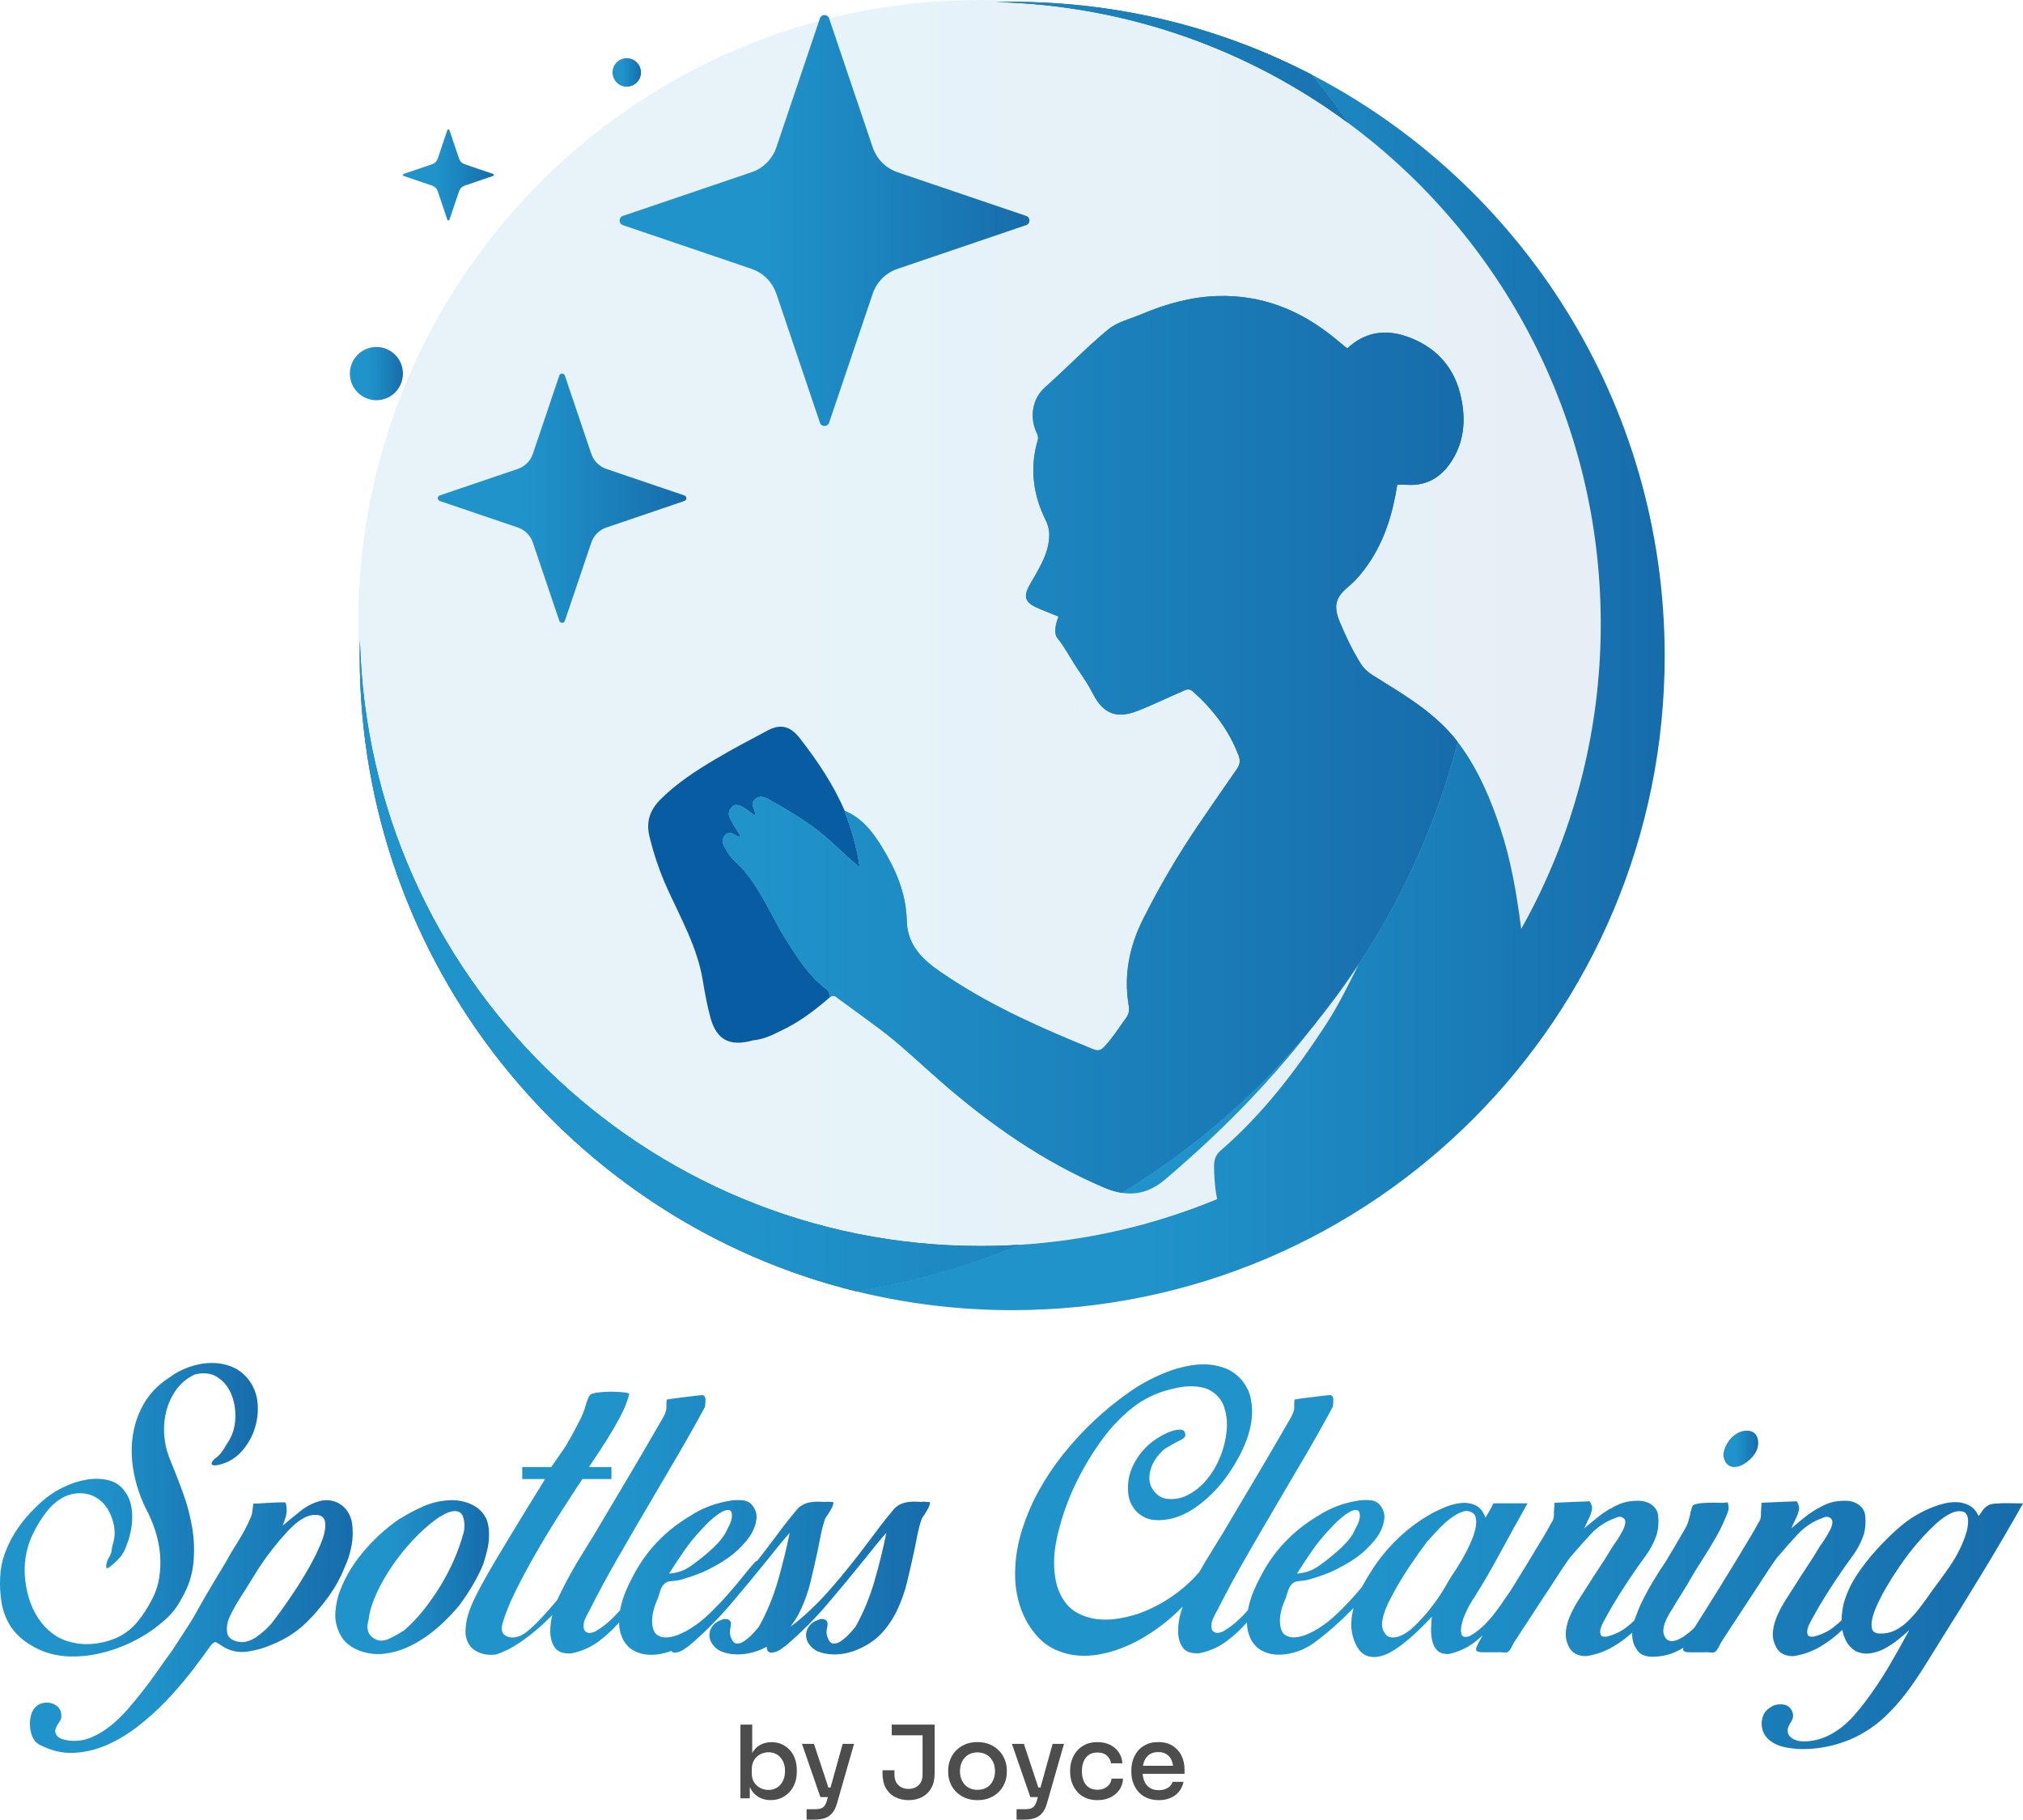 <svg xmlns="http://www.w3.org/2000/svg" width="169" height="152" viewBox="0 0 169 152" fill="none"><g clip-path="url(#clip0_688_78)"><path opacity="0.11" d="M81.827 104.054C110.49 104.054 133.725 80.76 133.725 52.027C133.725 23.293 110.49 0 81.827 0C53.165 0 29.93 23.293 29.93 52.027C29.93 80.76 53.165 104.054 81.827 104.054Z" fill="url(#paint0_linear_688_78)"></path><path d="M5.863 138.371C6.624 138.389 7.386 138.318 8.146 138.156C8.907 137.994 9.64 137.765 10.344 137.47C11.048 137.175 11.695 136.836 12.285 136.454C12.875 136.072 13.421 135.648 13.926 135.18C14.43 134.713 14.845 134.164 15.167 133.534C15.719 132.6 16.047 131.628 16.151 130.617C16.256 129.606 16.222 128.594 16.052 127.583C15.88 126.572 15.609 125.567 15.238 124.565C14.868 123.563 14.492 122.605 14.111 121.689C13.883 121.08 13.749 120.435 13.712 119.758C13.673 119.081 13.74 118.427 13.912 117.798C14.084 117.169 14.359 116.591 14.74 116.067C15.121 115.543 15.624 115.127 16.252 114.823C16.995 114.633 17.622 114.699 18.136 115.024C18.65 115.349 19.035 115.806 19.292 116.397C19.549 116.989 19.673 117.637 19.663 118.343C19.652 119.048 19.496 119.679 19.191 120.232C19.039 120.48 18.872 120.751 18.691 121.047C18.511 121.344 18.296 121.587 18.05 121.777C17.954 121.834 17.869 121.911 17.793 122.006C17.716 122.102 17.679 122.188 17.679 122.264C17.679 122.34 17.741 122.388 17.865 122.408C17.989 122.427 18.212 122.388 18.535 122.294C19.182 122.104 19.739 121.746 20.205 121.221C20.671 120.696 21.018 120.101 21.247 119.433C21.476 118.765 21.57 118.079 21.532 117.373C21.494 116.668 21.295 116.039 20.933 115.485C20.552 114.912 20.081 114.498 19.52 114.24C18.959 113.983 18.36 113.855 17.723 113.855C17.086 113.855 16.452 113.965 15.825 114.184C15.197 114.404 14.644 114.694 14.169 115.056C13.217 115.667 12.494 116.41 12 117.288C11.505 118.166 11.195 119.1 11.072 120.092C10.948 121.083 10.991 122.095 11.2 123.125C11.41 124.155 11.743 125.128 12.2 126.043C12.505 126.615 12.76 127.226 12.971 127.873C13.18 128.522 13.313 129.176 13.37 129.833C13.427 130.491 13.403 131.15 13.299 131.808C13.194 132.465 12.98 133.09 12.657 133.682C12.352 134.274 11.987 134.841 11.558 135.384C11.129 135.928 10.611 136.362 10.003 136.687C9.451 136.973 8.828 137.168 8.133 137.273C7.439 137.378 6.787 137.364 6.178 137.23C5.494 137.097 4.904 136.845 4.409 136.472C3.915 136.1 3.5 135.656 3.168 135.141C2.835 134.626 2.578 134.059 2.397 133.439C2.217 132.819 2.107 132.195 2.069 131.564C2.031 130.916 2.082 130.272 2.226 129.633C2.369 128.994 2.592 128.398 2.897 127.845C3.163 127.312 3.501 126.782 3.911 126.257C4.32 125.732 4.8 125.327 5.352 125.041C5.923 124.774 6.508 124.684 7.107 124.769C7.706 124.855 8.224 125.137 8.663 125.613C9.005 125.995 9.262 126.482 9.434 127.072C9.606 127.664 9.624 128.227 9.491 128.76C9.395 129.066 9.343 129.304 9.333 129.475C9.323 129.647 9.243 129.866 9.09 130.132C9.052 130.189 9.009 130.28 8.962 130.404C8.915 130.529 8.886 130.642 8.877 130.747C8.867 130.852 8.877 130.929 8.906 130.976C8.934 131.024 9.015 131.001 9.148 130.905C9.471 130.658 9.757 130.395 10.005 130.118C10.251 129.842 10.462 129.446 10.632 128.931C10.746 128.627 10.841 128.293 10.918 127.929C10.994 127.567 11.036 127.2 11.045 126.827C11.054 126.456 11.021 126.093 10.946 125.74C10.87 125.387 10.737 125.058 10.547 124.752C10.185 124.18 9.709 123.818 9.12 123.665C8.53 123.512 7.916 123.489 7.279 123.594C6.641 123.698 6.018 123.894 5.409 124.18C4.799 124.466 4.296 124.772 3.897 125.095C3.402 125.495 2.925 125.945 2.467 126.44C2.009 126.936 1.602 127.471 1.244 128.043C0.888 128.615 0.598 129.216 0.376 129.845C0.154 130.474 0.034 131.114 0.015 131.762C-0.023 132.43 0.011 133.107 0.117 133.793C0.223 134.48 0.45 135.119 0.796 135.711C1.124 136.245 1.548 136.702 2.064 137.084C2.582 137.466 3.126 137.761 3.696 137.971C4.381 138.218 5.104 138.353 5.866 138.372L5.863 138.371Z" fill="url(#paint1_linear_688_78)"></path><path d="M29.381 129.044C29.495 128.376 29.495 127.718 29.381 127.069C29.229 126.46 28.924 125.996 28.468 125.682C28.011 125.367 27.479 125.257 26.869 125.353C26.223 125.506 25.638 125.792 25.115 126.211C24.59 126.631 24.092 127.041 23.617 127.441C23.712 127.212 23.797 126.959 23.874 126.682C23.95 126.407 23.969 126.144 23.93 125.895C23.93 125.838 23.925 125.781 23.916 125.723C23.906 125.666 23.874 125.59 23.817 125.494C23.608 125.494 23.36 125.499 23.074 125.508C22.789 125.519 22.513 125.533 22.247 125.551C21.98 125.57 21.743 125.585 21.534 125.594C21.325 125.604 21.201 125.608 21.163 125.608C21.124 125.876 21.096 126.1 21.078 126.28C21.058 126.461 21.002 126.647 20.906 126.838C20.639 127.467 20.307 128.097 19.907 128.727C19.508 129.356 19.145 129.967 18.822 130.557C18.441 131.186 18.061 131.821 17.68 132.46C17.299 133.1 16.938 133.723 16.596 134.335C16.253 134.964 15.897 135.56 15.525 136.122C15.155 136.685 14.779 137.263 14.398 137.853C13.979 138.425 13.561 139.012 13.143 139.612C12.724 140.213 12.297 140.79 11.858 141.343C11.496 141.802 11.101 142.278 10.674 142.774C10.245 143.27 9.78 143.723 9.275 144.133C8.771 144.543 8.233 144.872 7.662 145.121C7.091 145.368 6.483 145.464 5.835 145.407C5.626 145.387 5.402 145.34 5.165 145.264C4.927 145.188 4.761 145.044 4.665 144.835C4.608 144.701 4.599 144.572 4.637 144.449C4.675 144.325 4.727 144.205 4.794 144.092C4.861 143.978 4.932 143.868 5.008 143.763C5.085 143.658 5.122 143.539 5.122 143.405C5.141 143.081 5.06 142.823 4.879 142.633C4.699 142.441 4.484 142.318 4.238 142.261C3.991 142.204 3.738 142.213 3.481 142.29C3.224 142.366 3.009 142.519 2.839 142.748C2.687 142.958 2.587 143.21 2.539 143.506C2.492 143.802 2.488 144.098 2.525 144.393C2.564 144.688 2.644 144.956 2.768 145.195C2.892 145.433 3.059 145.609 3.268 145.724C4.2 146.22 5.132 146.454 6.065 146.426C6.997 146.397 7.915 146.191 8.819 145.811C9.723 145.429 10.599 144.914 11.444 144.266C12.292 143.618 13.086 142.907 13.827 142.134C14.569 141.361 15.254 140.576 15.882 139.774C16.509 138.973 17.061 138.23 17.537 137.542C17.766 137.237 17.946 137.123 18.079 137.199C18.212 137.276 18.441 137.419 18.764 137.629C19.372 137.954 20.024 138.063 20.719 137.958C21.414 137.853 22.064 137.668 22.674 137.4C23.302 137.153 23.892 136.842 24.443 136.471C24.994 136.099 25.489 135.674 25.927 135.197C26.459 134.644 26.983 134.01 27.496 133.294C28.01 132.578 28.428 131.821 28.752 131.019C29.056 130.371 29.266 129.713 29.38 129.045L29.381 129.044ZM26.926 128.614C26.698 129.243 26.37 129.945 25.941 130.718C25.514 131.49 25.071 132.219 24.614 132.907C24.156 133.593 23.743 134.19 23.373 134.694C23.002 135.199 22.768 135.51 22.674 135.624C22.502 135.814 22.303 136.015 22.075 136.225C21.846 136.434 21.609 136.621 21.361 136.783C21.113 136.944 20.856 137.06 20.59 137.126C20.324 137.193 20.047 137.188 19.762 137.111C19.267 136.978 19.001 136.706 18.963 136.296C18.924 135.885 18.991 135.491 19.163 135.109C19.429 134.536 19.739 133.979 20.09 133.435C20.441 132.891 20.78 132.353 21.104 131.818C21.751 130.73 22.492 129.691 23.33 128.699C23.502 128.509 23.692 128.294 23.901 128.056C24.11 127.818 24.333 127.594 24.571 127.384C24.808 127.174 25.056 126.993 25.314 126.84C25.57 126.688 25.842 126.593 26.127 126.554C26.717 126.497 27.054 126.668 27.141 127.069C27.226 127.47 27.155 127.985 26.926 128.614Z" fill="url(#paint2_linear_688_78)"></path><path d="M40.367 130.675C40.481 130.312 40.591 129.927 40.695 129.516C40.8 129.106 40.853 128.663 40.853 128.185C40.853 127.708 40.786 127.29 40.653 126.926C40.387 126.354 39.963 125.934 39.382 125.666C38.801 125.4 38.178 125.284 37.512 125.323C36.77 125.362 36.061 125.528 35.385 125.824C34.71 126.121 34.068 126.458 33.459 126.84H33.43C32.25 127.642 31.199 128.6 30.277 129.716C29.353 130.831 28.683 132.019 28.265 133.278C28.189 133.546 28.127 133.827 28.079 134.122C28.031 134.419 28.008 134.691 28.008 134.938C28.008 135.624 28.227 136.292 28.664 136.94C29.045 137.399 29.553 137.733 30.19 137.942C30.827 138.152 31.46 138.218 32.088 138.143C32.735 138.067 33.354 137.9 33.944 137.642C34.534 137.384 35.09 137.07 35.614 136.698C36.137 136.327 36.627 135.922 37.083 135.483C37.541 135.044 37.959 134.596 38.34 134.138C38.758 133.585 39.143 133.008 39.496 132.407C39.847 131.806 40.137 131.23 40.366 130.676L40.367 130.675ZM38.769 127.842C38.749 127.976 38.721 128.091 38.683 128.185C38.512 128.815 38.274 129.488 37.969 130.202C37.664 130.917 37.299 131.633 36.87 132.349C36.441 133.065 35.961 133.761 35.429 134.437C34.896 135.114 34.316 135.72 33.688 136.253C33.65 136.253 33.603 136.272 33.546 136.31C33.489 136.349 33.47 136.367 33.489 136.367C33.204 136.539 32.88 136.71 32.52 136.882C32.158 137.054 31.816 137.092 31.492 136.997C31.168 136.845 30.955 136.678 30.85 136.496C30.745 136.315 30.692 136.1 30.692 135.853C30.692 135.815 30.707 135.72 30.735 135.567C30.764 135.414 30.797 135.252 30.835 135.08V134.966C30.948 134.357 31.177 133.689 31.519 132.964C31.861 132.239 32.28 131.514 32.775 130.789C33.27 130.064 33.827 129.369 34.445 128.701C35.064 128.033 35.706 127.451 36.372 126.956C36.6 126.783 36.881 126.613 37.214 126.44C37.547 126.268 37.866 126.202 38.169 126.24C38.416 126.297 38.583 126.44 38.669 126.668C38.754 126.897 38.798 127.145 38.798 127.413C38.798 127.565 38.788 127.709 38.77 127.841L38.769 127.842Z" fill="url(#paint3_linear_688_78)"></path><path d="M77.343 125.453C77.239 125.444 77.138 125.438 77.044 125.438V125.467C76.796 125.449 76.554 125.438 76.317 125.438C76.079 125.438 75.856 125.463 75.647 125.51C75.437 125.557 75.237 125.639 75.047 125.753C74.856 125.868 74.686 126.03 74.533 126.24C74.209 126.622 73.891 127.016 73.578 127.427C73.264 127.837 72.945 128.262 72.622 128.699C72.108 129.385 71.566 130.087 70.995 130.803C70.424 131.519 69.834 132.219 69.226 132.907C68.618 133.593 67.975 134.241 67.299 134.852C66.886 135.225 66.465 135.57 66.034 135.887C66.39 135.417 66.694 134.911 66.943 134.367C67.266 133.661 67.523 132.917 67.714 132.135C67.904 131.353 68.084 130.561 68.256 129.761V129.789C68.352 129.313 68.451 128.812 68.556 128.288C68.66 127.763 68.788 127.282 68.941 126.843L69.226 126.414C69.322 126.262 69.407 126.114 69.483 125.97C69.559 125.827 69.607 125.68 69.625 125.526L69.568 125.469C69.473 125.469 69.373 125.466 69.269 125.455C69.164 125.446 69.063 125.441 68.969 125.441V125.469C68.721 125.451 68.48 125.441 68.242 125.441C68.004 125.441 67.781 125.466 67.572 125.512C67.362 125.56 67.162 125.642 66.973 125.756C66.783 125.871 66.611 126.033 66.459 126.242C66.135 126.624 65.817 127.019 65.503 127.429C65.189 127.84 64.87 128.264 64.547 128.702C64.134 129.255 63.7 129.818 63.25 130.389C63.198 130.38 63.127 130.426 63.034 130.532C62.805 130.781 62.501 131.143 62.121 131.62C61.74 132.096 61.313 132.608 60.836 133.15C60.361 133.694 59.852 134.228 59.31 134.753C58.767 135.277 58.23 135.702 57.697 136.027C57.468 136.179 57.183 136.332 56.841 136.485C56.498 136.638 56.16 136.733 55.827 136.771C55.494 136.81 55.203 136.757 54.957 136.613C54.709 136.469 54.558 136.179 54.499 135.74C54.461 135.417 54.475 135.088 54.542 134.753C54.608 134.419 54.709 134.1 54.842 133.795C54.937 133.585 55.028 133.327 55.113 133.022C55.198 132.718 55.317 132.488 55.469 132.336C55.602 132.183 55.803 132.098 56.069 132.078C56.334 132.06 56.563 132.03 56.753 131.993C57.095 131.897 57.423 131.797 57.737 131.692C58.051 131.587 58.37 131.468 58.693 131.335C59.283 131.068 59.868 130.754 60.447 130.391C61.027 130.029 61.546 129.6 62.004 129.103C62.193 128.913 62.379 128.693 62.56 128.446C62.741 128.198 62.888 127.93 63.003 127.644C63.117 127.358 63.184 127.067 63.203 126.772C63.221 126.477 63.146 126.196 62.975 125.928C62.765 125.565 62.452 125.366 62.033 125.327C61.615 125.289 61.224 125.308 60.863 125.384C60.292 125.48 59.736 125.633 59.194 125.842C58.651 126.052 58.132 126.319 57.639 126.644C56.611 127.255 55.698 127.978 54.898 128.818C54.099 129.657 53.424 130.611 52.872 131.679C52.663 132.061 52.468 132.466 52.288 132.895C52.107 133.325 51.965 133.768 51.859 134.226C51.837 134.32 51.82 134.415 51.803 134.509C51.591 134.745 51.373 134.975 51.146 135.198C50.717 135.617 50.247 135.98 49.733 136.285C49.428 136.419 49.191 136.443 49.02 136.357C48.849 136.271 48.763 136.142 48.763 135.971C48.725 135.724 48.772 135.456 48.907 135.17C49.04 134.883 49.153 134.665 49.249 134.512C49.992 133.043 50.771 131.598 51.589 130.178C52.406 128.758 53.23 127.34 54.058 125.929C54.886 124.518 55.708 123.116 56.527 121.723C57.344 120.331 58.135 118.929 58.895 117.517C58.913 117.421 58.928 117.25 58.938 117.002C58.947 116.754 58.876 116.602 58.724 116.543C58.59 116.543 58.376 116.563 58.082 116.6C57.786 116.639 57.472 116.677 57.14 116.714C56.807 116.753 56.502 116.791 56.227 116.83C55.951 116.868 55.775 116.897 55.699 116.915C55.68 117.011 55.671 117.135 55.671 117.287V117.658C55.651 117.791 55.618 117.921 55.571 118.044C55.523 118.168 55.462 118.296 55.385 118.43C54.605 119.784 53.825 121.124 53.045 122.449C52.266 123.775 51.475 125.106 50.677 126.44C50.011 127.585 49.33 128.711 48.637 129.817C47.942 130.923 47.309 132.068 46.739 133.25C46.682 133.365 46.624 133.493 46.567 133.633C46.203 134.073 45.841 134.49 45.483 134.881C45.065 135.339 44.675 135.73 44.313 136.054C43.952 136.379 43.638 136.588 43.372 136.683C42.934 136.836 42.559 136.821 42.245 136.64C41.931 136.459 41.84 136.121 41.974 135.624C42.22 134.785 42.596 133.859 43.101 132.848C43.605 131.837 44.166 130.793 44.785 129.716C45.403 128.638 46.05 127.569 46.726 126.512C47.401 125.453 48.043 124.466 48.652 123.551H51.079V122.549H49.195C49.785 121.691 50.283 120.932 50.693 120.274C51.102 119.617 51.435 119.048 51.692 118.572C51.949 118.096 52.144 117.685 52.277 117.342C52.41 116.999 52.506 116.713 52.562 116.484C52.6 116.408 52.458 116.351 52.134 116.312C51.81 116.274 51.449 116.255 51.049 116.255C50.688 116.255 50.345 116.274 50.021 116.312C49.697 116.351 49.468 116.408 49.337 116.484C49.261 116.56 49.193 116.665 49.137 116.798C49.08 116.932 49.032 117.056 48.993 117.17C48.993 117.209 48.983 117.241 48.965 117.27C48.946 117.298 48.936 117.332 48.936 117.369C48.823 117.808 48.632 118.281 48.366 118.786C48.1 119.292 47.843 119.773 47.595 120.23V120.202L47.281 120.774L46.054 122.548H43.628V123.55H45.54L44.056 125.954C43.029 127.633 42.178 129.039 41.502 130.174C40.827 131.309 40.29 132.262 39.889 133.035C39.49 133.808 39.219 134.456 39.076 134.981C38.932 135.505 38.872 136.006 38.89 136.482C38.966 137.15 39.257 137.627 39.76 137.913C40.264 138.199 40.831 138.295 41.458 138.199C42.105 137.989 42.752 137.665 43.399 137.227C44.046 136.788 44.674 136.292 45.283 135.739C45.579 135.47 45.866 135.193 46.143 134.905C46.027 135.365 45.968 135.814 45.968 136.254C45.968 136.789 46.092 137.242 46.338 137.614C46.585 137.985 47.052 138.152 47.737 138.115C48.593 137.942 49.364 137.599 50.048 137.084C50.649 136.632 51.205 136.115 51.718 135.532C51.718 135.554 51.718 135.575 51.718 135.597C51.728 136.055 51.828 136.483 52.018 136.885C52.246 137.343 52.555 137.677 52.945 137.887C53.335 138.096 53.753 138.21 54.2 138.23C54.647 138.248 55.104 138.196 55.57 138.072C55.746 138.025 55.911 137.971 56.071 137.911C56.075 137.917 56.079 137.923 56.083 137.928C56.187 138.052 56.345 138.086 56.554 138.028C56.745 137.99 56.921 137.918 57.082 137.813C57.244 137.708 57.401 137.598 57.553 137.484C58.81 136.416 59.97 135.258 61.035 134.008C62.1 132.759 63.146 131.496 64.174 130.218C64.479 129.836 64.773 129.47 65.059 129.116C65.344 128.763 65.649 128.405 65.972 128.043C65.704 129.36 65.376 130.694 64.987 132.048C64.597 133.402 64.068 134.68 63.402 135.882C63.326 135.977 63.221 136.102 63.088 136.253C62.955 136.406 62.807 136.559 62.645 136.711C62.484 136.864 62.317 136.997 62.145 137.111C61.974 137.227 61.812 137.284 61.66 137.284C61.451 137.322 61.284 137.227 61.16 136.997C61.036 136.768 60.974 136.55 60.974 136.34C60.974 136.226 60.983 136.139 61.003 136.082C61.04 135.929 61.059 135.782 61.059 135.638C61.059 135.494 61.003 135.386 60.888 135.309C60.716 135.214 60.512 135.214 60.274 135.309C60.037 135.405 59.861 135.5 59.746 135.595C59.575 135.748 59.452 135.91 59.376 136.082C59.299 136.254 59.262 136.425 59.262 136.597C59.262 136.864 59.352 137.122 59.533 137.37C59.714 137.619 59.946 137.809 60.232 137.942C60.65 138.115 61.106 138.2 61.602 138.2C61.983 138.2 62.353 138.157 62.715 138.072C63.077 137.986 63.419 137.867 63.743 137.715C63.85 137.665 63.955 137.615 64.057 137.562C64.048 137.717 64.081 137.839 64.156 137.929C64.261 138.054 64.418 138.087 64.627 138.029C64.819 137.992 64.994 137.919 65.156 137.814C65.317 137.709 65.475 137.599 65.627 137.485C66.883 136.417 68.043 135.259 69.108 134.01C70.174 132.76 71.22 131.497 72.248 130.219C72.552 129.837 72.847 129.471 73.132 129.117C73.418 128.764 73.722 128.407 74.045 128.044C73.779 129.361 73.45 130.696 73.06 132.05C72.67 133.404 72.142 134.681 71.475 135.883C71.399 135.979 71.295 136.103 71.162 136.254C71.029 136.407 70.88 136.56 70.719 136.713C70.557 136.865 70.391 136.999 70.219 137.113C70.047 137.228 69.886 137.285 69.733 137.285C69.524 137.324 69.358 137.228 69.234 136.999C69.11 136.77 69.048 136.551 69.048 136.341C69.048 136.227 69.057 136.14 69.076 136.083C69.114 135.931 69.133 135.783 69.133 135.639C69.133 135.496 69.076 135.387 68.961 135.311C68.79 135.215 68.585 135.215 68.348 135.311C68.11 135.406 67.935 135.501 67.82 135.597C67.648 135.749 67.525 135.911 67.449 136.083C67.373 136.256 67.335 136.427 67.335 136.599C67.335 136.865 67.426 137.123 67.607 137.372C67.787 137.62 68.021 137.81 68.305 137.944C68.724 138.116 69.179 138.201 69.675 138.201C70.056 138.201 70.427 138.159 70.788 138.073C71.15 137.988 71.492 137.869 71.816 137.716C72.616 137.353 73.266 136.882 73.772 136.3C74.275 135.718 74.69 135.074 75.012 134.368C75.335 133.663 75.592 132.918 75.783 132.136C75.973 131.354 76.154 130.562 76.326 129.762V129.791C76.421 129.314 76.521 128.813 76.625 128.289C76.73 127.765 76.858 127.283 77.01 126.844L77.296 126.416C77.391 126.263 77.476 126.115 77.552 125.972C77.629 125.828 77.676 125.682 77.695 125.528L77.638 125.471C77.542 125.471 77.443 125.467 77.338 125.456L77.343 125.453ZM57.194 129.486C57.641 128.847 58.141 128.242 58.693 127.67C58.73 127.633 58.816 127.541 58.95 127.398C59.083 127.256 59.235 127.107 59.407 126.954C59.578 126.802 59.763 126.654 59.963 126.51C60.163 126.367 60.348 126.263 60.52 126.196C60.691 126.13 60.834 126.115 60.947 126.153C61.061 126.192 61.128 126.315 61.147 126.524C61.165 126.773 61.099 127.054 60.947 127.369C60.795 127.683 60.662 127.946 60.548 128.156C60.376 128.424 60.181 128.676 59.963 128.914C59.744 129.152 59.511 129.376 59.265 129.586C58.77 130.025 58.251 130.435 57.709 130.816C57.166 131.198 56.562 131.408 55.897 131.445C56.315 130.777 56.748 130.125 57.196 129.485L57.194 129.486Z" fill="url(#paint4_linear_688_78)"></path><path d="M144.853 122.549C145.215 122.549 145.586 122.401 145.966 122.105C146.347 121.81 146.613 121.481 146.766 121.117C146.842 120.927 146.879 120.731 146.879 120.531C146.879 120.33 146.841 120.149 146.766 119.987C146.69 119.825 146.571 119.701 146.409 119.615C146.248 119.53 146.043 119.496 145.796 119.516C145.567 119.535 145.344 119.606 145.126 119.731C144.906 119.855 144.711 120.017 144.541 120.217C144.369 120.418 144.231 120.642 144.126 120.889C144.022 121.138 143.969 121.376 143.969 121.605C144.026 121.93 144.135 122.168 144.297 122.321C144.458 122.474 144.644 122.55 144.853 122.55V122.549Z" fill="url(#paint5_linear_688_78)"></path><path d="M167.826 125.567C167.427 125.557 167.018 125.572 166.6 125.609C166.408 125.629 166.257 125.666 166.142 125.724C166.029 125.781 165.923 125.853 165.829 125.939C165.733 126.025 165.648 126.131 165.572 126.254C165.495 126.378 165.4 126.506 165.286 126.64C165.095 126.22 164.834 125.924 164.501 125.753C164.168 125.581 163.812 125.491 163.431 125.481C163.05 125.472 162.656 125.524 162.246 125.639C161.837 125.753 161.461 125.888 161.119 126.039C160.244 126.421 159.449 126.917 158.737 127.526C158.023 128.137 157.352 128.795 156.725 129.501C156.135 130.149 155.597 130.841 155.112 131.575C154.626 132.309 154.26 133.105 154.013 133.963C153.937 134.306 153.885 134.663 153.855 135.036C153.848 135.141 153.844 135.246 153.842 135.349C153.62 135.564 153.388 135.766 153.141 135.953C152.675 136.306 152.138 136.559 151.528 136.711C151.243 136.75 151.071 136.697 151.014 136.553C150.958 136.41 150.958 136.239 151.014 136.038C151.071 135.838 151.156 135.638 151.271 135.437C151.385 135.237 151.472 135.08 151.528 134.965C151.833 134.412 152.147 133.878 152.47 133.362C152.793 132.847 153.126 132.332 153.468 131.818C153.849 131.246 154.267 130.65 154.724 130.03C155.182 129.41 155.513 128.767 155.724 128.099C155.838 127.622 155.871 127.136 155.823 126.64C155.776 126.144 155.495 125.772 154.981 125.524C154.753 125.429 154.506 125.376 154.239 125.366C153.973 125.357 153.706 125.371 153.44 125.409C153.174 125.447 152.917 125.513 152.669 125.609C152.421 125.705 152.202 125.81 152.013 125.924C151.575 126.153 151.165 126.42 150.786 126.725C150.405 127.031 150.024 127.345 149.644 127.669C149.758 127.402 149.887 127.125 150.029 126.839C150.172 126.553 150.262 126.277 150.3 126.009C150.3 125.895 150.276 125.78 150.229 125.666C150.181 125.552 150.139 125.467 150.101 125.409C150.087 125.409 149.979 125.415 149.773 125.423C149.536 125.433 149.259 125.442 148.946 125.451C148.632 125.462 148.322 125.476 148.019 125.494C147.714 125.513 147.496 125.523 147.362 125.523C147.21 125.523 147.139 125.537 147.148 125.565C147.157 125.594 147.152 125.713 147.134 125.923C147.115 126.171 147.106 126.399 147.106 126.609C147.106 126.818 147.029 127.028 146.877 127.238C146.781 127.429 146.682 127.609 146.577 127.781C146.473 127.954 146.372 128.125 146.278 128.297C145.459 129.67 144.636 131.024 143.809 132.36C143.068 133.557 142.312 134.762 141.548 135.973C141.478 136.039 141.409 136.104 141.34 136.166C140.978 136.491 140.631 136.739 140.298 136.911C139.964 137.083 139.684 137.131 139.456 137.054C139.342 137.036 139.227 136.95 139.113 136.797C139 136.606 138.947 136.406 138.956 136.196C138.965 135.986 139.008 135.777 139.085 135.567C139.161 135.357 139.252 135.157 139.356 134.966C139.461 134.776 139.56 134.614 139.656 134.48C139.922 134.021 140.207 133.555 140.512 133.078C140.815 132.601 141.102 132.123 141.368 131.647C141.52 131.38 141.677 131.123 141.839 130.874C142.001 130.627 142.158 130.378 142.311 130.13C142.692 129.538 143.057 128.932 143.41 128.312C143.761 127.692 144.08 127.001 144.365 126.238C144.403 126.124 144.417 126.014 144.408 125.91C144.398 125.805 144.383 125.705 144.365 125.609L144.337 125.552V125.495C144.146 125.534 143.942 125.548 143.724 125.538C143.504 125.529 143.309 125.524 143.139 125.524C142.91 125.524 142.625 125.534 142.282 125.552C141.94 125.572 141.664 125.629 141.455 125.724C141.398 125.781 141.355 125.868 141.327 125.982C141.298 126.097 141.265 126.202 141.227 126.297C141.227 126.335 141.222 126.373 141.213 126.412C141.203 126.451 141.199 126.488 141.199 126.526C141.142 126.717 141.089 126.902 141.041 127.084C140.994 127.265 140.903 127.47 140.77 127.699C140.504 128.157 140.237 128.614 139.971 129.072C139.705 129.53 139.438 129.978 139.172 130.417C138.791 130.97 138.425 131.543 138.073 132.134C137.72 132.725 137.383 133.355 137.059 134.023C136.907 134.366 136.75 134.762 136.588 135.21C136.569 135.26 136.553 135.311 136.536 135.361C136.316 135.572 136.087 135.771 135.845 135.954C135.379 136.307 134.842 136.56 134.232 136.713C133.947 136.751 133.775 136.698 133.718 136.555C133.661 136.411 133.661 136.24 133.718 136.039C133.775 135.839 133.86 135.639 133.975 135.439C134.089 135.238 134.175 135.081 134.232 134.966C134.537 134.413 134.851 133.879 135.174 133.364C135.496 132.848 135.83 132.333 136.172 131.819C136.553 131.247 136.971 130.652 137.428 130.031C137.885 129.411 138.217 128.768 138.428 128.1C138.541 127.624 138.575 127.137 138.527 126.641C138.479 126.145 138.199 125.774 137.685 125.525C137.457 125.431 137.21 125.378 136.943 125.367C136.677 125.358 136.409 125.372 136.143 125.41C135.877 125.449 135.62 125.515 135.372 125.611C135.124 125.706 134.906 125.811 134.716 125.925C134.279 126.154 133.869 126.421 133.49 126.726C133.109 127.032 132.728 127.347 132.348 127.67C132.462 127.403 132.591 127.126 132.733 126.84C132.876 126.554 132.965 126.279 133.004 126.011C133.004 125.897 132.98 125.781 132.933 125.667C132.885 125.554 132.843 125.468 132.805 125.41C132.791 125.41 132.683 125.416 132.477 125.424C132.24 125.434 131.963 125.444 131.65 125.453C131.336 125.463 131.026 125.477 130.722 125.495C130.418 125.515 130.199 125.524 130.066 125.524C129.914 125.524 129.843 125.538 129.852 125.567C129.861 125.595 129.856 125.714 129.838 125.924C129.818 126.172 129.809 126.4 129.809 126.61C129.809 126.82 129.733 127.029 129.581 127.239C129.485 127.431 129.386 127.611 129.281 127.783C129.177 127.955 129.076 128.126 128.982 128.298C128.163 129.672 127.34 131.026 126.513 132.362C126.413 132.522 126.312 132.683 126.213 132.843C125.917 133.278 125.618 133.714 125.314 134.149C124.962 134.654 124.582 135.127 124.173 135.566C123.763 136.004 123.292 136.376 122.76 136.682C122.379 136.795 122.156 136.739 122.09 136.509C122.023 136.28 122.033 135.994 122.118 135.651C122.203 135.308 122.327 134.965 122.489 134.621C122.65 134.278 122.769 134.048 122.845 133.935C123.701 132.6 124.51 131.226 125.272 129.814C126.032 128.403 126.812 126.992 127.611 125.579H124.758C124.662 125.789 124.557 125.99 124.444 126.18C124.33 126.37 124.215 126.571 124.102 126.781C123.912 126.266 123.635 125.923 123.274 125.75C122.912 125.578 122.517 125.512 122.09 125.55C121.661 125.589 121.223 125.697 120.776 125.879C120.33 126.06 119.934 126.246 119.592 126.436C118.603 126.991 117.694 127.657 116.866 128.439C116.039 129.221 115.31 130.09 114.683 131.042C114.397 131.481 114.116 131.949 113.841 132.444C113.815 132.491 113.792 132.538 113.767 132.584C113.611 132.768 113.452 132.953 113.284 133.145C112.809 133.689 112.3 134.223 111.758 134.747C111.215 135.272 110.678 135.696 110.145 136.021C109.916 136.174 109.631 136.327 109.289 136.48C108.946 136.632 108.608 136.728 108.275 136.766C107.942 136.805 107.651 136.751 107.405 136.608C107.157 136.464 107.006 136.174 106.947 135.735C106.909 135.412 106.923 135.083 106.99 134.747C107.056 134.413 107.157 134.095 107.29 133.79C107.385 133.58 107.476 133.322 107.561 133.017C107.646 132.712 107.765 132.483 107.917 132.331C108.05 132.178 108.25 132.092 108.516 132.073C108.782 132.055 109.011 132.025 109.201 131.988C109.543 131.892 109.871 131.792 110.185 131.687C110.499 131.582 110.818 131.463 111.14 131.33C111.731 131.063 112.316 130.749 112.895 130.386C113.475 130.024 113.994 129.595 114.451 129.098C114.641 128.908 114.827 128.688 115.008 128.44C115.189 128.193 115.336 127.925 115.451 127.639C115.565 127.353 115.632 127.062 115.651 126.767C115.669 126.471 115.594 126.19 115.423 125.923C115.213 125.56 114.9 125.361 114.481 125.322C114.063 125.284 113.671 125.302 113.311 125.379C112.74 125.475 112.184 125.627 111.642 125.837C111.099 126.047 110.58 126.313 110.087 126.638C109.059 127.249 108.146 127.973 107.347 128.813C106.547 129.652 105.872 130.606 105.32 131.674C105.111 132.056 104.916 132.461 104.735 132.89C104.555 133.32 104.413 133.762 104.307 134.221C104.285 134.315 104.268 134.41 104.251 134.504C104.039 134.74 103.821 134.97 103.594 135.193C103.165 135.612 102.695 135.975 102.181 136.28C101.876 136.414 101.639 136.438 101.468 136.351C101.297 136.266 101.211 136.137 101.211 135.966C101.173 135.718 101.22 135.45 101.355 135.164C101.488 134.878 101.601 134.659 101.697 134.507C102.439 133.037 103.219 131.593 104.037 130.173C104.854 128.752 105.678 127.335 106.506 125.924C107.334 124.513 108.156 123.111 108.975 121.718C109.792 120.326 110.583 118.924 111.343 117.512C111.361 117.416 111.375 117.245 111.386 116.997C111.395 116.749 111.324 116.597 111.171 116.538C111.038 116.538 110.824 116.558 110.53 116.595C110.234 116.634 109.92 116.672 109.588 116.709C109.255 116.748 108.95 116.786 108.675 116.824C108.399 116.863 108.223 116.892 108.147 116.91C108.128 117.006 108.119 117.13 108.119 117.281V117.653C108.099 117.786 108.066 117.916 108.019 118.039C107.972 118.163 107.91 118.291 107.833 118.424C107.053 119.779 106.273 121.118 105.493 122.444C104.713 123.77 103.923 125.1 103.125 126.435C102.459 127.58 101.778 128.706 101.085 129.811C100.775 130.306 100.478 130.807 100.192 131.316C99.806 131.767 99.382 132.192 98.917 132.586C97.747 133.577 96.457 134.322 95.049 134.817C94.516 134.99 93.95 135.123 93.351 135.217C92.752 135.313 92.167 135.322 91.596 135.246C91.025 135.17 90.492 134.999 89.997 134.731C89.503 134.464 89.094 134.063 88.771 133.529C88.503 133.09 88.319 132.619 88.214 132.113C88.109 131.608 88.056 131.088 88.056 130.554C88.056 130.021 88.104 129.492 88.2 128.966C88.295 128.442 88.409 127.941 88.542 127.464C88.904 126.148 89.388 124.88 89.997 123.658C90.606 122.438 91.311 121.284 92.11 120.197C92.833 119.205 93.666 118.336 94.608 117.593C95.549 116.849 96.619 116.334 97.818 116.049C98.103 115.973 98.403 115.91 98.716 115.863C99.03 115.815 99.344 115.797 99.658 115.806C99.972 115.816 100.276 115.859 100.571 115.934C100.865 116.01 101.136 116.143 101.384 116.334C101.822 116.659 102.122 117.078 102.283 117.593C102.445 118.109 102.516 118.624 102.498 119.138C102.478 119.691 102.388 120.259 102.226 120.84C102.065 121.423 101.842 121.975 101.556 122.5C101.271 123.024 100.929 123.497 100.528 123.916C100.129 124.335 99.672 124.669 99.158 124.918C98.701 125.147 98.197 125.247 97.646 125.218C97.093 125.19 96.657 124.937 96.333 124.46C96.161 124.231 96.061 123.983 96.033 123.715C96.005 123.449 96.019 123.186 96.076 122.928C96.132 122.671 96.228 122.418 96.361 122.17C96.494 121.922 96.647 121.702 96.818 121.512C97.027 121.245 97.261 121.039 97.518 120.897C97.775 120.753 98.036 120.606 98.303 120.453C98.456 120.396 98.626 120.305 98.817 120.181C99.007 120.057 99.064 119.891 98.989 119.68C98.932 119.508 98.798 119.423 98.59 119.423C98.382 119.423 98.157 119.461 97.92 119.536C97.682 119.613 97.454 119.709 97.235 119.823C97.016 119.937 96.869 120.023 96.792 120.08C96.24 120.405 95.759 120.819 95.351 121.324C94.942 121.83 94.633 122.388 94.424 122.998C94.252 123.551 94.195 124.133 94.252 124.743C94.309 125.354 94.556 125.879 94.995 126.317C95.433 126.719 95.917 126.937 96.45 126.975C96.982 127.014 97.525 126.957 98.077 126.803C98.648 126.631 99.185 126.378 99.69 126.044C100.194 125.71 100.67 125.33 101.117 124.9C101.564 124.471 101.973 124.008 102.344 123.512C102.714 123.016 103.042 122.511 103.328 121.996C103.613 121.52 103.87 120.985 104.099 120.393C104.327 119.802 104.48 119.206 104.556 118.606C104.632 118.005 104.608 117.408 104.485 116.818C104.361 116.226 104.09 115.693 103.671 115.215C103.31 114.815 102.895 114.519 102.43 114.329C101.964 114.138 101.475 114.023 100.961 113.985C100.447 113.948 99.928 113.976 99.405 114.071C98.882 114.167 98.391 114.291 97.935 114.442C96.68 114.881 95.509 115.477 94.425 116.23C93.341 116.984 92.323 117.808 91.371 118.705C90.477 119.546 89.631 120.465 88.831 121.467C88.032 122.469 87.328 123.526 86.719 124.642C86.111 125.758 85.63 126.927 85.278 128.147C84.925 129.367 84.769 130.608 84.806 131.866C84.826 132.457 84.911 133.053 85.063 133.654C85.216 134.254 85.434 134.823 85.719 135.356C86.005 135.891 86.356 136.376 86.775 136.815C87.194 137.254 87.689 137.597 88.259 137.845C88.83 138.093 89.415 138.241 90.014 138.289C90.613 138.337 91.213 138.308 91.812 138.204C92.411 138.099 93.001 137.937 93.581 137.717C94.161 137.498 94.708 137.245 95.222 136.959C96.559 136.21 97.751 135.29 98.803 134.2C98.76 134.325 98.718 134.459 98.675 134.599C98.503 135.162 98.418 135.709 98.418 136.244C98.418 136.779 98.542 137.232 98.789 137.603C99.035 137.975 99.503 138.142 100.187 138.104C101.043 137.932 101.814 137.589 102.499 137.074C103.099 136.622 103.656 136.104 104.169 135.522C104.169 135.544 104.169 135.564 104.169 135.586C104.179 136.045 104.278 136.473 104.468 136.874C104.697 137.333 105.005 137.667 105.395 137.876C105.785 138.086 106.204 138.2 106.65 138.219C107.097 138.238 107.554 138.186 108.021 138.062C108.487 137.937 108.9 137.772 109.262 137.561C109.508 137.427 109.827 137.207 110.217 136.903C110.607 136.597 111.031 136.245 111.488 135.844C111.945 135.443 112.406 135.005 112.872 134.527C112.942 134.456 113.008 134.386 113.076 134.316C112.965 134.741 112.902 135.17 112.886 135.601C112.867 136.144 112.972 136.683 113.2 137.217C113.429 137.752 113.718 138.099 114.071 138.262C114.423 138.424 114.803 138.463 115.212 138.377C115.621 138.292 116.04 138.109 116.467 137.834C116.896 137.558 117.309 137.247 117.71 136.904C118.109 136.561 118.475 136.222 118.808 135.888C119.142 135.554 119.413 135.273 119.622 135.044C119.583 135.349 119.56 135.683 119.551 136.046C119.541 136.408 119.574 136.751 119.65 137.076C119.727 137.401 119.869 137.668 120.079 137.878C120.288 138.087 120.611 138.183 121.049 138.164C121.886 137.974 122.619 137.63 123.247 137.133C123.459 136.966 123.665 136.789 123.865 136.604C123.664 136.956 123.514 137.228 123.419 137.419C123.305 137.649 123.28 137.805 123.347 137.892C123.415 137.977 123.585 138.021 123.861 138.021H125.102C125.198 138.003 125.35 138.007 125.56 138.036C125.769 138.064 125.921 138.04 126.017 137.964C126.093 137.888 126.174 137.774 126.259 137.621C126.345 137.469 126.407 137.346 126.445 137.25C127.112 136.219 127.782 135.194 128.457 134.174C129.133 133.154 129.803 132.129 130.469 131.098C130.622 130.869 130.774 130.645 130.926 130.426C131.079 130.207 131.249 129.993 131.44 129.783C131.878 129.268 132.348 128.738 132.853 128.194C133.357 127.651 133.933 127.236 134.58 126.95C134.732 126.893 134.898 126.826 135.079 126.75C135.26 126.673 135.427 126.684 135.579 126.778C135.751 126.892 135.811 127.064 135.765 127.293C135.717 127.523 135.646 127.713 135.551 127.866C135.437 128.095 135.308 128.319 135.166 128.538C135.022 128.758 134.875 128.971 134.723 129.181C134.399 129.735 134.053 130.288 133.681 130.841C133.31 131.395 132.952 131.947 132.61 132.5C132.401 132.825 132.167 133.186 131.912 133.588C131.655 133.988 131.426 134.403 131.227 134.832C131.027 135.26 130.894 135.695 130.828 136.134C130.761 136.573 130.814 136.992 130.986 137.394C131.138 137.756 131.352 138.008 131.628 138.152C131.903 138.295 132.213 138.357 132.555 138.339C133.372 138.205 134.125 137.933 134.809 137.523C135.362 137.193 135.876 136.811 136.354 136.381C136.351 136.433 136.35 136.483 136.35 136.535C136.35 136.955 136.446 137.317 136.635 137.623C136.788 137.928 136.988 138.133 137.235 138.238C137.482 138.342 137.738 138.396 138.005 138.396C138.766 138.396 139.461 138.243 140.088 137.937C140.273 137.848 140.451 137.75 140.628 137.643C140.597 137.756 140.602 137.84 140.645 137.895C140.712 137.98 140.883 138.024 141.159 138.024H142.4C142.495 138.006 142.648 138.01 142.857 138.038C143.066 138.067 143.219 138.042 143.314 137.967C143.39 137.891 143.472 137.777 143.557 137.624C143.642 137.471 143.704 137.348 143.743 137.252C144.409 136.222 145.079 135.197 145.755 134.177C146.43 133.156 147.1 132.131 147.767 131.101C147.919 130.872 148.071 130.648 148.224 130.429C148.376 130.21 148.547 129.995 148.738 129.785C149.176 129.27 149.646 128.741 150.151 128.197C150.654 127.653 151.23 127.239 151.877 126.953C152.029 126.896 152.196 126.829 152.377 126.752C152.558 126.676 152.724 126.686 152.877 126.781C153.048 126.895 153.109 127.067 153.062 127.296C153.015 127.525 152.944 127.715 152.848 127.868C152.734 128.097 152.605 128.321 152.463 128.54C152.32 128.76 152.173 128.974 152.02 129.184C151.696 129.738 151.35 130.29 150.978 130.843C150.608 131.397 150.25 131.95 149.908 132.503C149.699 132.828 149.465 133.189 149.209 133.59C148.952 133.99 148.724 134.406 148.525 134.834C148.325 135.263 148.192 135.698 148.126 136.137C148.059 136.575 148.111 136.995 148.283 137.396C148.436 137.759 148.65 138.011 148.925 138.155C149.2 138.297 149.51 138.359 149.852 138.341C150.67 138.208 151.422 137.936 152.107 137.526C152.76 137.135 153.359 136.674 153.91 136.144C153.968 136.49 154.08 136.816 154.248 137.124C154.42 137.439 154.666 137.702 154.99 137.911C155.389 138.102 155.799 138.169 156.217 138.112C156.636 138.055 157.035 137.926 157.416 137.726C157.797 137.526 158.167 137.282 158.529 136.997C158.89 136.711 159.213 136.434 159.499 136.168C158.947 137.198 158.375 138.213 157.786 139.215C157.196 140.217 156.549 141.184 155.845 142.119C155.56 142.501 155.25 142.881 154.918 143.263C154.585 143.645 154.223 143.988 153.833 144.294C153.443 144.599 153.03 144.851 152.592 145.052C152.155 145.253 151.688 145.381 151.194 145.438C151.042 145.456 150.866 145.466 150.666 145.466C150.466 145.466 150.271 145.438 150.081 145.381C149.891 145.324 149.724 145.233 149.581 145.109C149.438 144.985 149.358 144.818 149.338 144.608C149.338 144.455 149.367 144.317 149.423 144.194C149.48 144.07 149.547 143.95 149.624 143.837C149.7 143.723 149.753 143.598 149.781 143.465C149.81 143.332 149.795 143.179 149.739 143.007C149.586 142.625 149.31 142.415 148.911 142.378C148.512 142.339 148.168 142.425 147.883 142.635C147.56 142.826 147.346 143.103 147.241 143.465C147.137 143.827 147.142 144.19 147.255 144.552C147.351 144.839 147.507 145.082 147.727 145.283C147.946 145.483 148.193 145.64 148.469 145.755C148.746 145.869 149.036 145.951 149.34 145.998C149.644 146.046 149.93 146.079 150.196 146.098C151.052 146.136 151.913 146.059 152.778 145.869C153.645 145.679 154.448 145.393 155.191 145.011C156.008 144.591 156.751 144.071 157.417 143.452C158.083 142.832 158.691 142.155 159.244 141.421C159.796 140.687 160.315 139.928 160.799 139.146C161.284 138.364 161.765 137.592 162.24 136.829C163.419 134.96 164.571 133.101 165.693 131.25C166.815 129.4 167.919 127.511 169.004 125.585C168.623 125.585 168.233 125.581 167.834 125.57L167.826 125.567ZM109.648 129.486C110.094 128.847 110.594 128.242 111.146 127.67C111.183 127.633 111.27 127.541 111.403 127.398C111.536 127.256 111.688 127.107 111.86 126.954C112.031 126.802 112.216 126.654 112.416 126.51C112.616 126.367 112.801 126.263 112.973 126.196C113.145 126.13 113.287 126.115 113.402 126.153C113.515 126.192 113.582 126.315 113.602 126.524C113.62 126.773 113.554 127.054 113.402 127.369C113.249 127.683 113.116 127.946 113.003 128.156C112.831 128.424 112.636 128.676 112.418 128.914C112.198 129.152 111.966 129.376 111.719 129.586C111.224 130.025 110.705 130.435 110.163 130.816C109.621 131.198 109.016 131.408 108.351 131.445C108.77 130.777 109.202 130.125 109.65 129.485L109.648 129.486ZM120.992 132.104C120.593 132.829 120.145 133.515 119.65 134.164C119.156 134.812 118.613 135.413 118.023 135.966C117.89 136.099 117.713 136.238 117.495 136.381C117.276 136.524 117.052 136.634 116.825 136.71C116.596 136.786 116.373 136.806 116.155 136.767C115.935 136.729 115.76 136.586 115.627 136.337C115.474 136.09 115.421 135.799 115.469 135.465C115.517 135.131 115.607 134.793 115.74 134.448C115.873 134.105 116.026 133.777 116.197 133.461C116.369 133.146 116.511 132.883 116.626 132.674C117.007 132.006 117.415 131.348 117.853 130.699C118.291 130.051 118.737 129.422 119.195 128.811C119.423 128.563 119.661 128.301 119.909 128.024C120.155 127.748 120.423 127.48 120.708 127.222C120.993 126.965 121.284 126.746 121.578 126.565C121.873 126.383 122.172 126.264 122.477 126.207C122.896 126.246 123.152 126.398 123.248 126.666C123.344 126.934 123.347 127.266 123.262 127.668C123.177 128.068 123.025 128.508 122.805 128.984C122.586 129.461 122.353 129.91 122.107 130.329C121.859 130.749 121.626 131.121 121.408 131.445C121.188 131.77 121.051 131.989 120.993 132.103L120.992 132.104ZM164.388 127.454C164.359 127.655 164.326 127.822 164.288 127.955C164.136 128.47 163.941 128.966 163.703 129.442C163.465 129.919 163.194 130.382 162.89 130.83C162.585 131.278 162.271 131.717 161.948 132.147C161.624 132.575 161.31 133.01 161.007 133.449C160.778 133.774 160.521 134.117 160.236 134.48C159.95 134.842 159.646 135.176 159.323 135.482C158.999 135.787 158.648 136.03 158.267 136.212C157.886 136.393 157.467 136.474 157.011 136.455C156.63 136.436 156.416 136.283 156.37 135.997C156.322 135.711 156.35 135.387 156.455 135.023C156.559 134.661 156.698 134.303 156.869 133.95C157.041 133.598 157.164 133.344 157.24 133.191C157.791 132.2 158.396 131.246 159.052 130.33C159.708 129.415 160.436 128.557 161.235 127.756C161.388 127.603 161.563 127.436 161.764 127.255C161.964 127.073 162.173 126.906 162.391 126.754C162.609 126.601 162.838 126.473 163.076 126.368C163.313 126.263 163.547 126.22 163.774 126.24C163.983 126.24 164.136 126.302 164.231 126.426C164.327 126.55 164.384 126.703 164.403 126.884C164.421 127.066 164.417 127.256 164.389 127.457L164.388 127.454Z" fill="url(#paint6_linear_688_78)"></path><path d="M65.99 146.202C65.802 145.991 65.578 145.826 65.317 145.708C65.057 145.591 64.766 145.531 64.447 145.531C64.1 145.531 63.786 145.607 63.505 145.759C63.231 145.907 63.01 146.132 62.84 146.433V144.064H61.855V150.22H62.638V149.268C62.66 149.32 62.683 149.371 62.709 149.419C62.874 149.728 63.102 149.964 63.391 150.127C63.68 150.29 64.009 150.371 64.379 150.371C64.709 150.371 65.01 150.309 65.279 150.186C65.547 150.063 65.78 149.892 65.972 149.676C66.166 149.46 66.313 149.212 66.414 148.929C66.515 148.648 66.565 148.344 66.565 148.018V147.85C66.565 147.523 66.516 147.221 66.418 146.938C66.32 146.657 66.176 146.411 65.989 146.2L65.99 146.202ZM65.409 148.757C65.294 148.997 65.133 149.183 64.925 149.318C64.717 149.452 64.477 149.52 64.202 149.52C63.96 149.52 63.733 149.467 63.52 149.359C63.307 149.253 63.134 149.096 63.002 148.89C62.87 148.686 62.805 148.44 62.805 148.153V147.79C62.805 147.492 62.869 147.237 62.998 147.026C63.127 146.815 63.298 146.653 63.511 146.542C63.724 146.43 63.954 146.374 64.201 146.374C64.476 146.374 64.715 146.439 64.92 146.568C65.125 146.697 65.285 146.879 65.404 147.112C65.522 147.345 65.581 147.619 65.581 147.934C65.581 148.248 65.523 148.518 65.408 148.756L65.409 148.757Z" fill="#4D4D4E"></path><path d="M69.382 149.318H69.203L67.997 145.675H66.996L68.535 150.119H69.16L69.074 150.431C69.023 150.606 68.959 150.744 68.88 150.848C68.801 150.951 68.701 151.025 68.578 151.067C68.454 151.109 68.305 151.13 68.132 151.13H67.383V151.999H68.056C68.398 151.999 68.692 151.953 68.936 151.864C69.18 151.773 69.381 151.631 69.541 151.434C69.701 151.238 69.825 150.981 69.916 150.667L71.345 145.675H70.395L69.384 149.318H69.382Z" fill="#4D4D4E"></path><path d="M74.496 144.959H77.07V148.247C77.07 148.619 76.96 148.909 76.742 149.12C76.524 149.331 76.242 149.435 75.901 149.435C75.56 149.435 75.27 149.331 75.051 149.12C74.833 148.909 74.723 148.617 74.723 148.247V147.876H73.723V148.12C73.723 148.615 73.816 149.028 74 149.36C74.185 149.692 74.443 149.944 74.774 150.115C75.104 150.286 75.48 150.373 75.901 150.373C76.322 150.373 76.704 150.287 77.032 150.115C77.36 149.943 77.617 149.692 77.802 149.36C77.987 149.029 78.08 148.616 78.08 148.12V144.064H74.496V144.959Z" fill="#4D4D4E"></path><path d="M83.458 146.244C83.245 146.023 82.988 145.847 82.689 145.718C82.389 145.588 82.045 145.523 81.658 145.523C81.271 145.523 80.926 145.588 80.624 145.718C80.322 145.847 80.064 146.023 79.854 146.244C79.644 146.467 79.483 146.718 79.375 146.999C79.265 147.28 79.211 147.57 79.211 147.868V148.036C79.211 148.334 79.264 148.623 79.371 148.901C79.477 149.179 79.635 149.428 79.842 149.648C80.05 149.867 80.305 150.043 80.608 150.175C80.91 150.307 81.262 150.373 81.659 150.373C82.057 150.373 82.408 150.307 82.71 150.175C83.014 150.043 83.268 149.867 83.476 149.648C83.684 149.429 83.84 149.179 83.948 148.901C84.053 148.623 84.108 148.335 84.108 148.036V147.868C84.108 147.57 84.053 147.28 83.944 146.999C83.834 146.718 83.672 146.467 83.459 146.244H83.458ZM82.949 148.745C82.834 148.981 82.668 149.169 82.448 149.306C82.23 149.443 81.965 149.513 81.658 149.513C81.351 149.513 81.086 149.445 80.868 149.306C80.65 149.169 80.482 148.981 80.367 148.745C80.252 148.509 80.194 148.245 80.194 147.953C80.194 147.662 80.253 147.389 80.371 147.152C80.488 146.916 80.657 146.729 80.876 146.591C81.094 146.454 81.355 146.384 81.658 146.384C81.962 146.384 82.221 146.453 82.441 146.591C82.659 146.729 82.828 146.916 82.945 147.152C83.063 147.387 83.122 147.655 83.122 147.953C83.122 148.251 83.064 148.51 82.949 148.745Z" fill="#4D4D4E"></path><path d="M86.921 149.318H86.742L85.536 145.675H84.535L86.074 150.119H86.699L86.613 150.431C86.563 150.606 86.498 150.744 86.419 150.848C86.34 150.951 86.24 151.025 86.117 151.067C85.993 151.109 85.845 151.13 85.671 151.13H84.923V151.999H85.595C85.938 151.999 86.231 151.953 86.475 151.864C86.719 151.773 86.92 151.631 87.08 151.434C87.24 151.238 87.365 150.981 87.455 150.667L88.884 145.675H87.934L86.923 149.318H86.921Z" fill="#4D4D4E"></path><path d="M92.676 149.052C92.575 149.19 92.442 149.3 92.277 149.381C92.112 149.463 91.914 149.504 91.684 149.504C91.387 149.504 91.142 149.437 90.948 149.302C90.754 149.168 90.611 148.981 90.519 148.745C90.426 148.509 90.381 148.245 90.381 147.953C90.381 147.662 90.429 147.381 90.525 147.148C90.62 146.915 90.763 146.731 90.953 146.595C91.144 146.461 91.385 146.393 91.676 146.393C92.013 146.393 92.278 146.48 92.472 146.655C92.665 146.83 92.779 147.043 92.813 147.296H93.763C93.741 146.941 93.637 146.631 93.452 146.364C93.267 146.097 93.022 145.89 92.716 145.743C92.41 145.597 92.064 145.525 91.678 145.525C91.291 145.525 90.963 145.591 90.681 145.723C90.398 145.855 90.16 146.033 89.971 146.259C89.779 146.484 89.637 146.735 89.542 147.013C89.446 147.292 89.398 147.58 89.398 147.878V148.03C89.398 148.316 89.445 148.599 89.537 148.878C89.63 149.156 89.769 149.408 89.958 149.636C90.145 149.864 90.384 150.044 90.673 150.176C90.962 150.308 91.299 150.374 91.687 150.374C92.074 150.374 92.433 150.299 92.747 150.15C93.061 150.001 93.314 149.793 93.504 149.526C93.695 149.259 93.798 148.942 93.815 148.577H92.855C92.839 148.757 92.779 148.916 92.678 149.054L92.676 149.052Z" fill="#4D4D4E"></path><path d="M98.953 147.775C98.953 147.381 98.871 147.015 98.709 146.674C98.546 146.334 98.302 146.057 97.976 145.843C97.651 145.629 97.244 145.523 96.756 145.523C96.38 145.523 96.051 145.589 95.768 145.721C95.485 145.853 95.25 146.031 95.066 146.252C94.881 146.475 94.742 146.725 94.65 147.003C94.557 147.281 94.512 147.57 94.512 147.868V148.028C94.512 148.321 94.558 148.606 94.65 148.884C94.743 149.162 94.881 149.412 95.066 149.635C95.25 149.858 95.489 150.035 95.781 150.171C96.073 150.305 96.415 150.373 96.808 150.373C97.172 150.373 97.497 150.311 97.784 150.188C98.071 150.065 98.307 149.887 98.494 149.657C98.681 149.426 98.807 149.157 98.869 148.848H97.952C97.907 149.033 97.784 149.195 97.581 149.333C97.38 149.47 97.121 149.54 96.808 149.54C96.494 149.54 96.236 149.472 96.034 149.333C95.833 149.196 95.684 149.007 95.589 148.769C95.516 148.589 95.472 148.391 95.454 148.175H98.954V147.778L98.953 147.775ZM96.025 146.56C96.221 146.426 96.466 146.358 96.757 146.358C97.049 146.358 97.27 146.419 97.456 146.54C97.641 146.661 97.781 146.832 97.877 147.054C97.935 147.188 97.972 147.34 97.996 147.505H95.481C95.505 147.366 95.541 147.236 95.589 147.117C95.684 146.881 95.83 146.695 96.026 146.56H96.025Z" fill="#4D4D4E"></path><path d="M85.727 18.037C86.093 18.161 86.093 18.682 85.727 18.806L74.98 22.458C74.002 22.789 73.237 23.557 72.906 24.537L72.832 24.752L69.263 35.31C69.139 35.678 68.62 35.678 68.496 35.31L64.856 24.537C64.599 23.78 64.086 23.152 63.415 22.75H63.411C63.215 22.63 63.003 22.532 62.782 22.458L53.599 19.337L52.037 18.806C51.67 18.682 51.67 18.161 52.037 18.037L52.056 18.03L62.782 14.388C63.76 14.056 64.525 13.289 64.856 12.309L68.496 1.533C68.62 1.165 69.139 1.165 69.263 1.533L69.729 2.913V2.917L72.906 12.309C73.237 13.289 74.002 14.056 74.98 14.388L77.922 15.388L85.727 18.037Z" fill="url(#paint7_linear_688_78)"></path><path d="M57.174 41.384C57.396 41.459 57.396 41.775 57.174 41.85L50.656 44.065C50.063 44.266 49.599 44.732 49.398 45.326L49.353 45.457L47.189 51.86C47.114 52.083 46.799 52.083 46.724 51.86L44.516 45.326C44.361 44.867 44.05 44.486 43.642 44.243H43.639C43.52 44.17 43.392 44.111 43.258 44.065L37.689 42.173L36.741 41.85C36.519 41.775 36.519 41.459 36.741 41.384L36.752 41.38L43.257 39.171C43.85 38.97 44.315 38.504 44.515 37.91L46.723 31.375C46.798 31.152 47.113 31.152 47.188 31.375L47.471 32.212V32.215L49.397 37.911C49.597 38.505 50.062 38.971 50.655 39.172L52.438 39.779L57.171 41.386L57.174 41.384Z" fill="url(#paint8_linear_688_78)"></path><path d="M41.198 14.527C41.279 14.555 41.279 14.671 41.198 14.698L38.813 15.509C38.596 15.583 38.425 15.752 38.353 15.97L38.336 16.017L37.545 18.361C37.518 18.442 37.401 18.442 37.374 18.361L36.566 15.97C36.509 15.801 36.395 15.663 36.246 15.573C36.202 15.546 36.155 15.526 36.106 15.509L34.069 14.816L33.721 14.698C33.64 14.671 33.64 14.555 33.721 14.527H33.725L36.105 13.717C36.322 13.643 36.492 13.474 36.565 13.256L37.373 10.865C37.4 10.784 37.516 10.784 37.544 10.865L37.647 11.172L38.352 13.258C38.425 13.475 38.595 13.646 38.812 13.718L39.464 13.941L41.195 14.529L41.198 14.527Z" fill="url(#paint9_linear_688_78)"></path><path d="M31.444 33.431C32.668 33.431 33.661 32.435 33.661 31.208C33.661 29.98 32.668 28.985 31.444 28.985C30.219 28.985 29.227 29.98 29.227 31.208C29.227 32.435 30.219 33.431 31.444 33.431Z" fill="url(#paint10_linear_688_78)"></path><path d="M52.361 7.244C53.018 7.244 53.55 6.711 53.55 6.052C53.55 5.394 53.018 4.86 52.361 4.86C51.704 4.86 51.172 5.394 51.172 6.052C51.172 6.711 51.704 7.244 52.361 7.244Z" fill="url(#paint11_linear_688_78)"></path><path d="M101.543 99.343V99.349C101.58 99.621 101.625 99.893 101.678 100.163C101.68 100.163 101.68 100.163 101.683 100.161C101.629 99.894 101.583 99.622 101.543 99.343ZM69.325 83.303V83.306C69.327 83.306 69.327 83.303 69.33 83.302C69.328 83.302 69.327 83.302 69.326 83.302L69.325 83.303ZM67.692 81.359C67.801 81.483 67.913 81.606 68.028 81.727C67.913 81.606 67.802 81.484 67.692 81.359ZM62.785 67.93C62.867 67.994 62.949 68.055 63.032 68.115C62.948 68.055 62.867 67.993 62.785 67.93Z" fill="#085CA1"></path><path d="M69.324 83.317L69.332 83.301C69.329 83.301 69.327 83.302 69.326 83.303C69.326 83.308 69.326 83.312 69.326 83.317H69.324Z" fill="#085CA1"></path><path d="M69.324 83.303C69.324 83.303 69.326 83.303 69.328 83.303C69.326 83.303 69.325 83.306 69.322 83.307C69.259 83.364 69.195 83.418 69.13 83.474C67.919 84.516 66.642 85.459 65.184 86.129C64.462 86.508 63.719 86.824 62.897 86.907C60.993 87.447 59.87 86.883 59.358 85.039C59.074 84.009 58.885 82.95 58.709 81.894C58.248 79.109 56.862 76.691 55.723 74.174C55.096 72.786 54.618 71.355 54.255 69.872C53.952 68.629 54.308 67.652 55.169 66.787C56.526 65.423 58.128 64.388 59.767 63.416C61.19 62.571 62.659 61.799 64.121 61.023C65.231 60.432 66.036 60.665 66.825 61.68C68.288 63.564 69.619 65.526 70.563 67.731C71.094 69.235 71.591 70.749 71.828 72.465C70.427 71.336 69.298 70.06 67.917 69.073C66.804 68.28 65.646 67.565 64.451 66.909C64.046 66.686 63.6 66.365 63.134 66.719C62.609 67.116 63.072 67.589 63.116 68.028C63.102 68.042 63.087 68.057 63.074 68.072C63.059 68.086 63.045 68.099 63.031 68.114C62.947 68.055 62.866 67.994 62.784 67.93C62.743 67.899 62.702 67.867 62.662 67.836C62.579 67.774 62.496 67.712 62.414 67.652C62.371 67.622 62.33 67.593 62.287 67.565C62.202 67.51 62.114 67.458 62.024 67.413C61.759 67.277 61.434 67.107 61.131 67.419C60.841 67.719 60.832 68.066 61.004 68.396C61.261 68.888 61.572 69.352 61.858 69.827C61.831 69.854 61.803 69.881 61.777 69.91C61.379 69.844 61.026 69.279 60.58 69.769C60.118 70.277 60.535 70.722 60.762 71.142C60.929 71.45 61.175 71.727 61.432 71.968C63.4 73.79 64.289 76.31 65.676 78.508C66.24 79.403 66.807 80.297 67.476 81.106C67.547 81.192 67.618 81.276 67.69 81.36C67.8 81.484 67.912 81.607 68.026 81.728C68.065 81.768 68.103 81.807 68.142 81.847C68.416 82.123 68.708 82.384 69.023 82.626C69.05 82.647 69.075 82.669 69.098 82.691C69.109 82.701 69.12 82.713 69.131 82.725C69.142 82.735 69.152 82.747 69.162 82.758C69.294 82.914 69.335 83.091 69.322 83.305L69.324 83.303Z" fill="#085CA1"></path><path d="M97.344 98.518C96.165 99.519 94.99 99.84 93.723 99.642C99.826 95.926 105.244 91.192 109.742 85.675C109.695 85.736 109.649 85.795 109.601 85.856C105.986 90.532 101.846 94.695 97.342 98.517L97.344 98.518Z" fill="url(#paint12_linear_688_78)"></path><path d="M139.067 54.797C139.067 84.976 114.663 109.442 84.56 109.442C80.072 109.442 75.711 108.898 71.539 107.873C76.287 107.091 80.855 105.773 85.178 103.981C90.989 103.616 96.541 102.292 101.676 100.163C101.679 100.163 101.679 100.163 101.681 100.161C101.627 99.894 101.582 99.622 101.542 99.343C101.542 99.34 101.539 99.338 101.542 99.336C101.542 99.334 101.542 99.33 101.542 99.329C101.542 99.322 101.539 99.314 101.539 99.306C101.468 98.724 101.418 97.987 101.422 97.398C101.426 96.853 101.559 96.464 101.99 96.092C105.481 93.081 108.239 89.456 110.751 85.611C111.804 84 112.637 82.283 113.492 80.572C117.203 74.947 120.034 68.686 121.785 61.987C121.83 62.044 121.873 62.102 121.917 62.161C123.501 64.313 124.524 66.728 125.359 69.255C126.218 71.854 126.67 74.521 127.032 77.22C127.049 77.344 127.065 77.467 127.08 77.592C131.311 70.064 133.725 61.373 133.725 52.117C133.725 34.953 125.424 19.733 112.627 10.271C111.661 8.882 110.641 7.534 109.568 6.231C127.091 15.317 139.067 33.653 139.067 54.796V54.797Z" fill="url(#paint13_linear_688_78)"></path><path d="M109.742 85.675C111.035 83.989 112.255 82.247 113.51 80.532C113.504 80.546 113.496 80.558 113.49 80.572C112.325 82.338 111.074 84.04 109.742 85.675Z" fill="#085CA1"></path><path d="M85.178 103.981C80.855 105.773 76.286 107.091 71.539 107.873C47.723 102.021 30.051 80.477 30.051 54.797C30.051 54.345 30.057 53.894 30.068 53.444C30.769 81.531 53.7 104.083 81.888 104.083C82.993 104.083 84.091 104.048 85.179 103.98L85.178 103.981Z" fill="#085CA1"></path><path d="M121.782 61.988C120.031 68.688 117.2 74.948 113.489 80.573C113.495 80.559 113.503 80.547 113.509 80.533C112.253 82.248 111.034 83.991 109.741 85.676C105.243 91.194 99.825 95.928 93.722 99.643C93.235 99.568 92.734 99.414 92.214 99.193C87.114 97.022 82.645 93.885 78.497 90.258C76.799 88.773 75.176 87.201 73.363 85.852C72.274 85.042 71.17 84.255 70.079 83.448C69.839 83.271 69.632 83.026 69.321 83.32V83.31C69.321 83.31 69.323 83.307 69.326 83.306C69.325 83.306 69.323 83.306 69.322 83.306C69.335 83.092 69.294 82.915 69.162 82.76C69.152 82.748 69.143 82.736 69.131 82.726C69.121 82.713 69.109 82.703 69.098 82.692C69.074 82.67 69.05 82.648 69.023 82.627C68.708 82.385 68.416 82.124 68.142 81.848C68.103 81.809 68.064 81.769 68.026 81.729C67.911 81.609 67.8 81.487 67.69 81.361C67.618 81.277 67.545 81.193 67.476 81.108C66.807 80.297 66.24 79.404 65.675 78.51C64.289 76.311 63.399 73.791 61.432 71.969C61.174 71.73 60.929 71.452 60.762 71.144C60.535 70.724 60.118 70.279 60.58 69.77C61.025 69.282 61.379 69.845 61.777 69.911C61.803 69.884 61.831 69.855 61.858 69.828C61.572 69.353 61.26 68.89 61.004 68.398C60.83 68.069 60.841 67.721 61.131 67.42C61.434 67.108 61.759 67.279 62.024 67.414C62.115 67.46 62.202 67.511 62.287 67.567C62.33 67.594 62.371 67.624 62.414 67.653C62.498 67.713 62.579 67.775 62.661 67.837C62.702 67.868 62.743 67.901 62.784 67.932C62.866 67.995 62.948 68.056 63.031 68.117C63.045 68.101 63.058 68.088 63.074 68.074C63.088 68.06 63.102 68.044 63.116 68.03C63.072 67.591 62.609 67.119 63.134 66.721C63.6 66.368 64.047 66.689 64.451 66.912C65.646 67.568 66.805 68.282 67.917 69.076C69.296 70.061 70.426 71.339 71.828 72.468C71.591 70.751 71.094 69.238 70.563 67.734C71.958 68.302 72.853 69.43 73.607 70.642C74.792 72.551 75.698 74.587 75.749 76.889C75.805 79.339 77.544 80.522 79.298 81.677C83.048 84.149 87.134 85.949 91.278 87.63C91.674 87.79 91.918 87.803 92.266 87.429C92.96 86.681 93.492 85.828 94.088 85.013C94.316 84.701 94.355 84.362 94.293 83.997C93.858 81.439 94.356 79.035 95.508 76.748C96.885 74.012 98.433 71.376 100.154 68.846C101.187 67.328 102.233 65.82 103.279 64.312C103.54 63.937 103.668 63.62 103.472 63.106C102.659 60.985 101.336 59.261 99.661 57.766C99.284 57.429 98.993 57.662 98.694 57.788C97.467 58.308 96.269 58.905 95.026 59.386C93.258 60.072 92.145 59.617 91.285 57.916C90.92 57.193 90.465 56.541 90.017 55.877C89.459 55.051 89.006 54.146 88.363 53.338C87.987 52.867 88.198 52.143 88.424 51.502C87.782 51.24 87.176 51.011 86.589 50.744C85.64 50.317 85.485 49.824 85.995 48.903C86.646 47.728 87.418 46.632 87.617 45.224C87.71 44.556 87.632 44.006 87.358 43.456C86.293 41.312 86.014 39.09 86.688 36.781C86.771 36.499 86.677 36.315 86.587 36.118C85.956 34.724 86.321 33.226 87.281 32.374C89.073 30.782 90.739 29.042 92.583 27.516C93.339 26.89 94.414 26.646 95.353 26.25C97.379 25.395 99.467 24.802 101.686 24.73C105.382 24.612 108.578 25.882 111.416 28.178C111.763 28.459 112.104 28.747 112.45 29.029C112.472 29.047 112.503 29.052 112.574 29.083C113.994 27.767 115.661 27.472 117.487 28.098C119.776 28.885 121.344 30.463 121.955 32.79C122.457 34.707 122.421 36.681 121.312 38.448C120.448 39.824 119.222 40.618 117.524 40.495C117.264 40.477 117.001 40.492 116.725 40.492C116.344 42.913 115.665 45.15 114.3 47.126C113.826 47.81 113.3 48.456 112.657 48.99C111.544 49.914 111.372 50.644 111.936 51.987C112.441 53.188 112.998 54.364 113.693 55.466C113.941 55.861 114.289 56.163 114.706 56.424C117.261 58.026 119.903 59.526 121.782 61.987V61.988Z" fill="url(#paint14_linear_688_78)"></path><path d="M112.626 10.272C104.355 4.157 94.209 0.447 83.211 0.17C83.659 0.159 84.108 0.153 84.56 0.153C93.575 0.153 102.079 2.346 109.568 6.232C110.642 7.536 111.662 8.883 112.628 10.272H112.626Z" fill="#085CA1"></path><path d="M85.178 103.981C80.855 105.773 76.286 107.091 71.539 107.873C47.723 102.021 30.051 80.477 30.051 54.797C30.051 54.345 30.057 53.894 30.068 53.444C30.769 81.531 53.7 104.083 81.888 104.083C82.993 104.083 84.091 104.048 85.179 103.98L85.178 103.981Z" fill="url(#paint15_linear_688_78)"></path><path d="M121.782 61.988C120.031 68.688 117.2 74.948 113.489 80.573C113.495 80.559 113.503 80.547 113.509 80.533C112.253 82.248 111.034 83.991 109.741 85.676C105.243 91.194 99.825 95.928 93.722 99.643C93.235 99.568 92.734 99.414 92.214 99.193C87.114 97.022 82.645 93.885 78.497 90.258C76.799 88.773 75.176 87.201 73.363 85.852C72.274 85.042 71.17 84.255 70.079 83.448C69.839 83.271 69.632 83.026 69.321 83.32V83.31C69.321 83.31 69.323 83.307 69.326 83.306C69.325 83.306 69.323 83.306 69.322 83.306C69.335 83.092 69.294 82.915 69.162 82.76C69.152 82.748 69.143 82.736 69.131 82.726C69.121 82.713 69.109 82.703 69.098 82.692C69.074 82.67 69.05 82.648 69.023 82.627C68.708 82.385 68.416 82.124 68.142 81.848C68.103 81.809 68.064 81.769 68.026 81.729C67.911 81.609 67.8 81.487 67.69 81.361C67.618 81.277 67.545 81.193 67.476 81.108C66.807 80.297 66.24 79.404 65.675 78.51C64.289 76.311 63.399 73.791 61.432 71.969C61.174 71.73 60.929 71.452 60.762 71.144C60.535 70.724 60.118 70.279 60.58 69.77C61.025 69.282 61.379 69.845 61.777 69.911C61.803 69.884 61.831 69.855 61.858 69.828C61.572 69.353 61.26 68.89 61.004 68.398C60.83 68.069 60.841 67.721 61.131 67.42C61.434 67.108 61.759 67.279 62.024 67.414C62.115 67.46 62.202 67.511 62.287 67.567C62.33 67.594 62.371 67.624 62.414 67.653C62.498 67.713 62.579 67.775 62.661 67.837C62.702 67.868 62.743 67.901 62.784 67.932C62.866 67.995 62.948 68.056 63.031 68.117C63.045 68.101 63.058 68.088 63.074 68.074C63.088 68.06 63.102 68.044 63.116 68.03C63.072 67.591 62.609 67.119 63.134 66.721C63.6 66.368 64.047 66.689 64.451 66.912C65.646 67.568 66.805 68.282 67.917 69.076C69.296 70.061 70.426 71.339 71.828 72.468C71.591 70.751 71.094 69.238 70.563 67.734C71.958 68.302 72.853 69.43 73.607 70.642C74.792 72.551 75.698 74.587 75.749 76.889C75.805 79.339 77.544 80.522 79.298 81.677C83.048 84.149 87.134 85.949 91.278 87.63C91.674 87.79 91.918 87.803 92.266 87.429C92.96 86.681 93.492 85.828 94.088 85.013C94.316 84.701 94.355 84.362 94.293 83.997C93.858 81.439 94.356 79.035 95.508 76.748C96.885 74.012 98.433 71.376 100.154 68.846C101.187 67.328 102.233 65.82 103.279 64.312C103.54 63.937 103.668 63.62 103.472 63.106C102.659 60.985 101.336 59.261 99.661 57.766C99.284 57.429 98.993 57.662 98.694 57.788C97.467 58.308 96.269 58.905 95.026 59.386C93.258 60.072 92.145 59.617 91.285 57.916C90.92 57.193 90.465 56.541 90.017 55.877C89.459 55.051 89.006 54.146 88.363 53.338C87.987 52.867 88.198 52.143 88.424 51.502C87.782 51.24 87.176 51.011 86.589 50.744C85.64 50.317 85.485 49.824 85.995 48.903C86.646 47.728 87.418 46.632 87.617 45.224C87.71 44.556 87.632 44.006 87.358 43.456C86.293 41.312 86.014 39.09 86.688 36.781C86.771 36.499 86.677 36.315 86.587 36.118C85.956 34.724 86.321 33.226 87.281 32.374C89.073 30.782 90.739 29.042 92.583 27.516C93.339 26.89 94.414 26.646 95.353 26.25C97.379 25.395 99.467 24.802 101.686 24.73C105.382 24.612 108.578 25.882 111.416 28.178C111.763 28.459 112.104 28.747 112.45 29.029C112.472 29.047 112.503 29.052 112.574 29.083C113.994 27.767 115.661 27.472 117.487 28.098C119.776 28.885 121.344 30.463 121.955 32.79C122.457 34.707 122.421 36.681 121.312 38.448C120.448 39.824 119.222 40.618 117.524 40.495C117.264 40.477 117.001 40.492 116.725 40.492C116.344 42.913 115.665 45.15 114.3 47.126C113.826 47.81 113.3 48.456 112.657 48.99C111.544 49.914 111.372 50.644 111.936 51.987C112.441 53.188 112.998 54.364 113.693 55.466C113.941 55.861 114.289 56.163 114.706 56.424C117.261 58.026 119.903 59.526 121.782 61.987V61.988Z" fill="url(#paint16_linear_688_78)"></path><path d="M112.626 10.272C104.355 4.157 94.209 0.447 83.211 0.17C83.659 0.159 84.108 0.153 84.56 0.153C93.575 0.153 102.079 2.346 109.568 6.232C110.642 7.536 111.662 8.883 112.628 10.272H112.626Z" fill="url(#paint17_linear_688_78)"></path></g><defs><linearGradient id="paint0_linear_688_78" x1="29.931" y1="52.027" x2="133.725" y2="52.027" gradientUnits="userSpaceOnUse"><stop offset="0.36" stop-color="#2093CB"></stop><stop offset="0.76" stop-color="#1A7CB7"></stop><stop offset="1" stop-color="#176CAA"></stop></linearGradient><linearGradient id="paint1_linear_688_78" x1="-0.002" y1="126.112" x2="21.54" y2="126.112" gradientUnits="userSpaceOnUse"><stop offset="0.36" stop-color="#2093CB"></stop><stop offset="0.76" stop-color="#1A7CB7"></stop><stop offset="1" stop-color="#176CAA"></stop></linearGradient><linearGradient id="paint2_linear_688_78" x1="2.499" y1="135.874" x2="29.466" y2="135.874" gradientUnits="userSpaceOnUse"><stop offset="0.36" stop-color="#2093CB"></stop><stop offset="0.76" stop-color="#1A7CB7"></stop><stop offset="1" stop-color="#176CAA"></stop></linearGradient><linearGradient id="paint3_linear_688_78" x1="28.009" y1="131.744" x2="40.852" y2="131.744" gradientUnits="userSpaceOnUse"><stop offset="0.36" stop-color="#2093CB"></stop><stop offset="0.76" stop-color="#1A7CB7"></stop><stop offset="1" stop-color="#176CAA"></stop></linearGradient><linearGradient id="paint4_linear_688_78" x1="38.883" y1="127.244" x2="77.701" y2="127.244" gradientUnits="userSpaceOnUse"><stop offset="0.36" stop-color="#2093CB"></stop><stop offset="0.76" stop-color="#1A7CB7"></stop><stop offset="1" stop-color="#176CAA"></stop></linearGradient><linearGradient id="paint5_linear_688_78" x1="143.969" y1="121.029" x2="146.881" y2="121.029" gradientUnits="userSpaceOnUse"><stop offset="0.36" stop-color="#2093CB"></stop><stop offset="0.76" stop-color="#1A7CB7"></stop><stop offset="1" stop-color="#176CAA"></stop></linearGradient><linearGradient id="paint6_linear_688_78" x1="84.797" y1="130.042" x2="168.996" y2="130.042" gradientUnits="userSpaceOnUse"><stop offset="0.36" stop-color="#2093CB"></stop><stop offset="0.76" stop-color="#1A7CB7"></stop><stop offset="1" stop-color="#176CAA"></stop></linearGradient><linearGradient id="paint7_linear_688_78" x1="51.76" y1="18.422" x2="86.002" y2="18.422" gradientUnits="userSpaceOnUse"><stop offset="0.36" stop-color="#2093CB"></stop><stop offset="0.76" stop-color="#1A7CB7"></stop><stop offset="1" stop-color="#176CAA"></stop></linearGradient><linearGradient id="paint8_linear_688_78" x1="36.575" y1="41.617" x2="57.34" y2="41.617" gradientUnits="userSpaceOnUse"><stop offset="0.36" stop-color="#2093CB"></stop><stop offset="0.76" stop-color="#1A7CB7"></stop><stop offset="1" stop-color="#176CAA"></stop></linearGradient><linearGradient id="paint9_linear_688_78" x1="33.66" y1="14.613" x2="41.259" y2="14.613" gradientUnits="userSpaceOnUse"><stop offset="0.36" stop-color="#2093CB"></stop><stop offset="0.76" stop-color="#1A7CB7"></stop><stop offset="1" stop-color="#176CAA"></stop></linearGradient><linearGradient id="paint10_linear_688_78" x1="29.228" y1="31.208" x2="33.661" y2="31.208" gradientUnits="userSpaceOnUse"><stop offset="0.36" stop-color="#2093CB"></stop><stop offset="0.76" stop-color="#1A7CB7"></stop><stop offset="1" stop-color="#176CAA"></stop></linearGradient><linearGradient id="paint11_linear_688_78" x1="51.172" y1="6.052" x2="53.55" y2="6.052" gradientUnits="userSpaceOnUse"><stop offset="0.36" stop-color="#2093CB"></stop><stop offset="0.76" stop-color="#1A7CB7"></stop><stop offset="1" stop-color="#176CAA"></stop></linearGradient><linearGradient id="paint12_linear_688_78" x1="98.812" y1="88.808" x2="89.085" y2="76.047" gradientUnits="userSpaceOnUse"><stop offset="0.36" stop-color="#2093CB"></stop><stop offset="0.76" stop-color="#1A7CB7"></stop><stop offset="1" stop-color="#176CAA"></stop></linearGradient><linearGradient id="paint13_linear_688_78" x1="71.54" y1="57.837" x2="139.067" y2="57.837" gradientUnits="userSpaceOnUse"><stop offset="0.36" stop-color="#2093CB"></stop><stop offset="0.76" stop-color="#1A7CB7"></stop><stop offset="1" stop-color="#176CAA"></stop></linearGradient><linearGradient id="paint14_linear_688_78" x1="60.371" y1="62.183" x2="122.267" y2="62.183" gradientUnits="userSpaceOnUse"><stop offset="0.36" stop-color="#2093CB"></stop><stop offset="0.76" stop-color="#1A7CB7"></stop><stop offset="1" stop-color="#176CAA"></stop></linearGradient><linearGradient id="paint15_linear_688_78" x1="30.049" y1="54.013" x2="122.268" y2="54.013" gradientUnits="userSpaceOnUse"><stop offset="0.36" stop-color="#2093CB"></stop><stop offset="0.76" stop-color="#1A7CB7"></stop><stop offset="1" stop-color="#176CAA"></stop></linearGradient><linearGradient id="paint16_linear_688_78" x1="30.049" y1="54.013" x2="122.267" y2="54.013" gradientUnits="userSpaceOnUse"><stop offset="0.36" stop-color="#2093CB"></stop><stop offset="0.76" stop-color="#1A7CB7"></stop><stop offset="1" stop-color="#176CAA"></stop></linearGradient><linearGradient id="paint17_linear_688_78" x1="30.05" y1="54.013" x2="122.269" y2="54.013" gradientUnits="userSpaceOnUse"><stop offset="0.36" stop-color="#2093CB"></stop><stop offset="0.76" stop-color="#1A7CB7"></stop><stop offset="1" stop-color="#176CAA"></stop></linearGradient><clipPath id="clip0_688_78"><rect width="169" height="152" fill="white"></rect></clipPath></defs></svg>